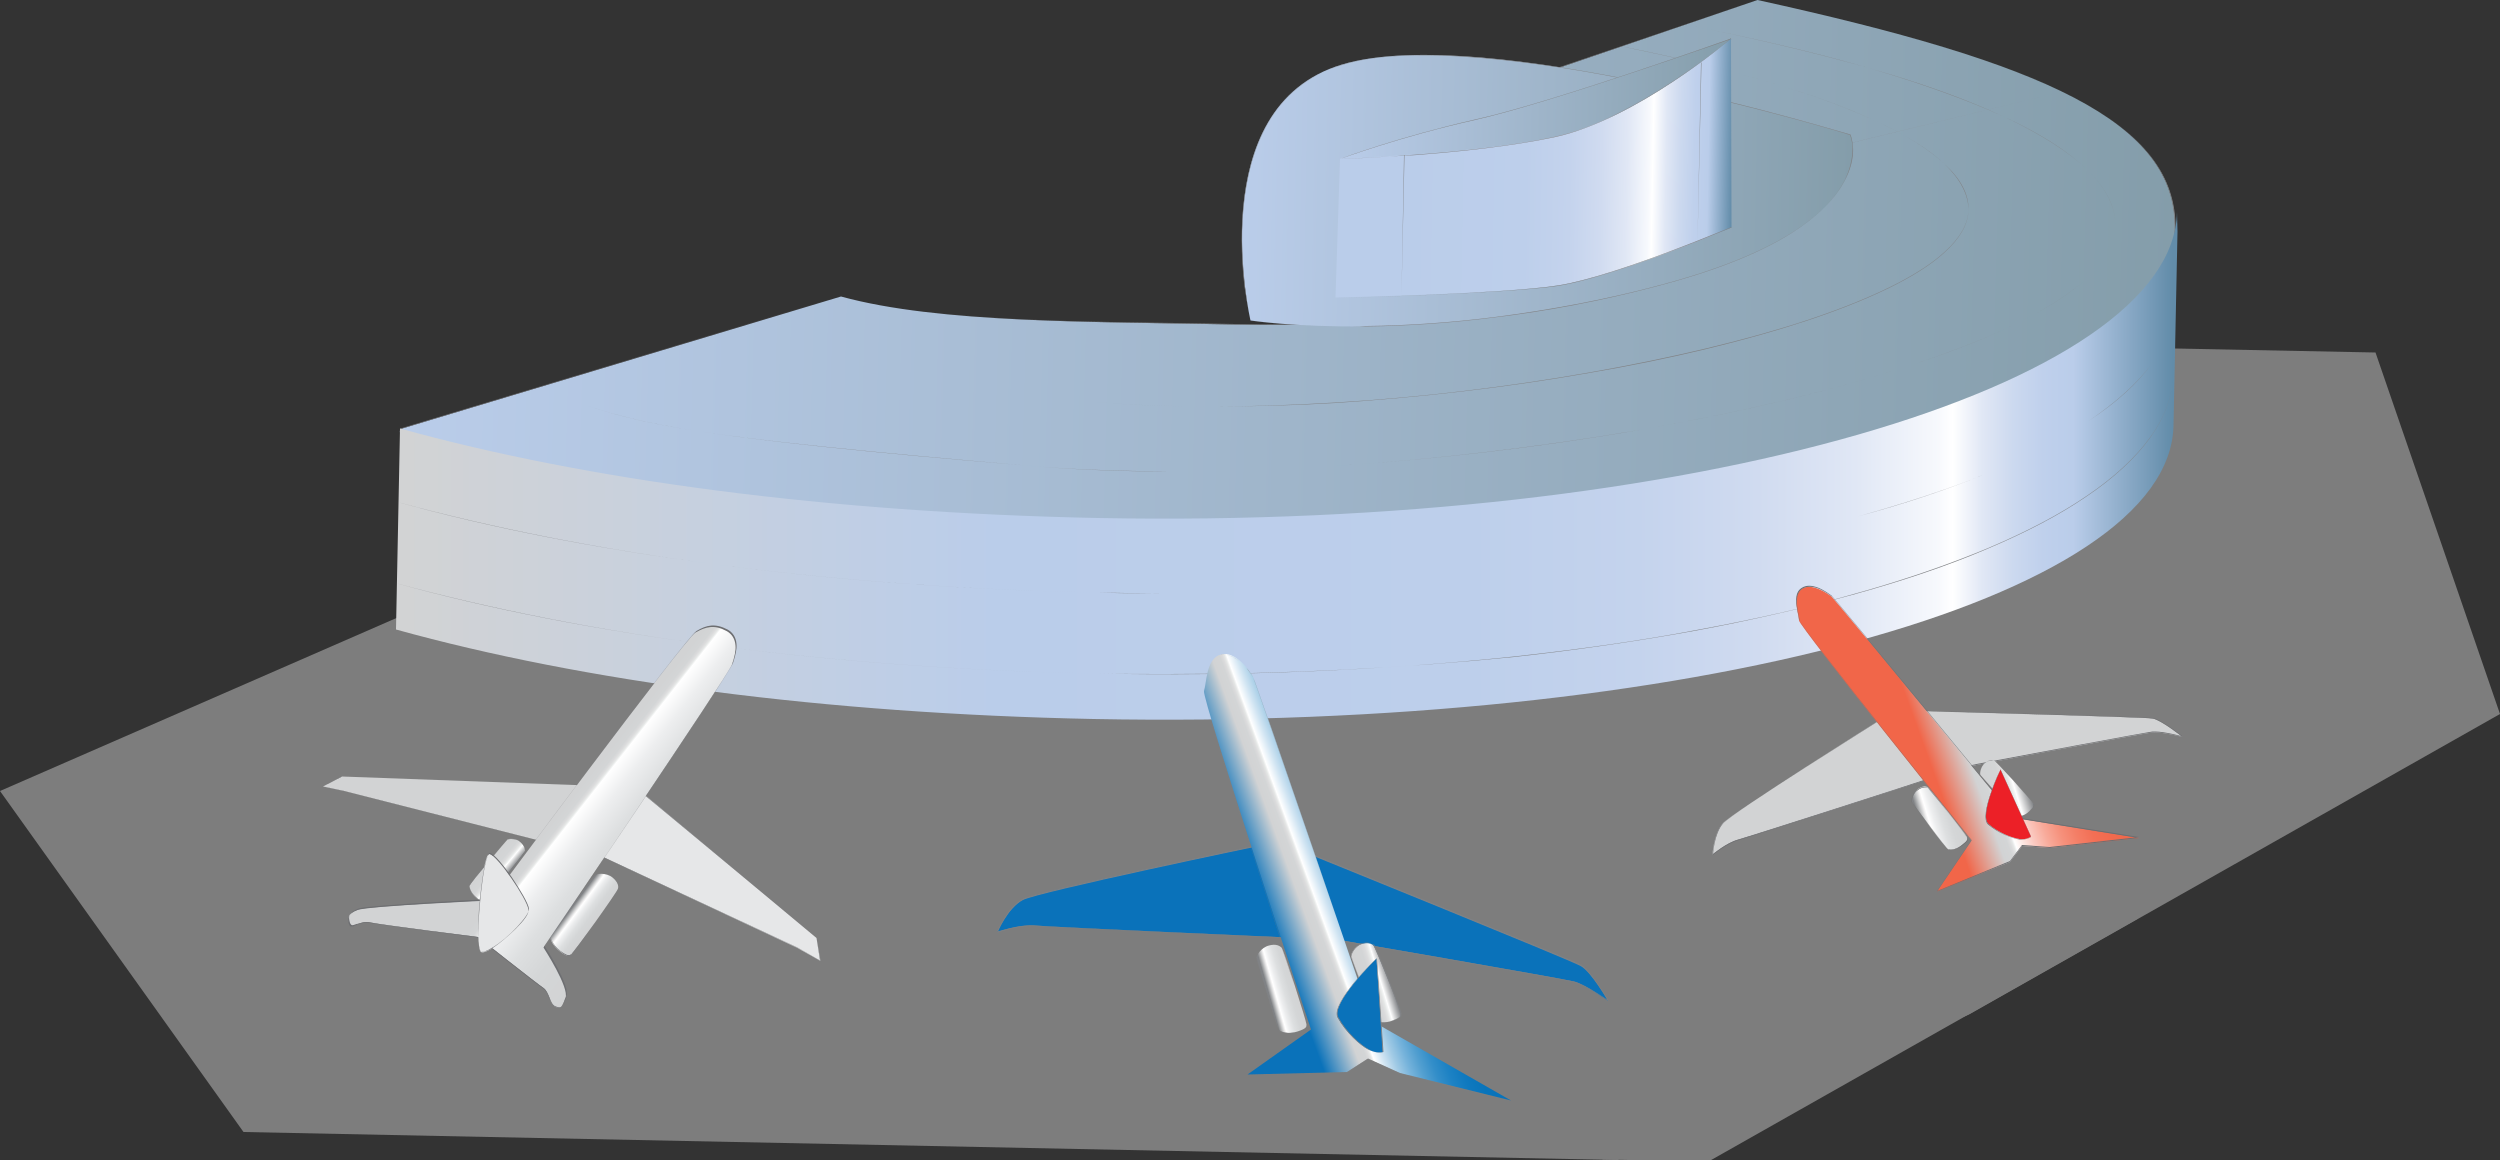 
        <svg xmlns:rdf="http://www.w3.org/1999/02/22-rdf-syntax-ns#" xmlns="http://www.w3.org/2000/svg" xmlns:cc="http://creativecommons.org/ns#" xmlns:xlink="http://www.w3.org/1999/xlink" xmlns:dc="http://purl.org/dc/elements/1.1/" x="0px" y="0px" width="500" height="232" viewBox="0 0 500 232" xml:space="preserve">
            <rect x="0" y="0" width="500" height="232" fill="#333333" stroke="none"/>
            <title>Aviation: airport</title>
            <desc xmlns:ian_image_library="https://ian.umces.edu/media-library/">
                <ian_image_library:title>Aviation: airport</ian_image_library:title>
                <ian_image_library:descr>Illustration of airport terminal with airliners</ian_image_library:descr>
                <ian_image_library:scene>
                    <ian_image_library:contains>transport, industry, travel, commercial, airport, runway, airplane, terminal, airliner</ian_image_library:contains>
                    <ian_image_library:when>2004-06-08</ian_image_library:when>
                </ian_image_library:scene>
            </desc>
            
<g>
	<polygon fill="#7D7D7D" points="321.5,181.6 320.5,231.9 341.7,232.3 427.6,183.7 	"/>
	<polygon fill="#7D7D7D" points="475.1,70.5 212.9,65.3 0,158.2 48.7,226.4 323.5,232 393.8,202.9 500,142.8 	"/>
		<linearGradient id="ian_symbols_de29f01368eb4b34817e3938549c74aa" gradientUnits="userSpaceOnUse" x1="-2.305090e-06" y1="232.3" x2="1" y2="232.3" gradientTransform="matrix(0.878 -43.833 -43.833 -0.878 10524.462 262.514)">
		<stop  offset="0" style="stop-color:#849DAA"/>
		<stop  offset="0.107" style="stop-color:#8DA5B4"/>
		<stop  offset="0.369" style="stop-color:#A2B7CC"/>
		<stop  offset="0.613" style="stop-color:#AEC3DB"/>
		<stop  offset="0.831" style="stop-color:#B6C8E4"/>
		<stop  offset="1" style="stop-color:#BACDEA"/>
	</linearGradient>
	<polygon fill="url(#ian_symbols_de29f01368eb4b34817e3938549c74aa)" points="374.1,59.1 375,15.2 310.8,13.9 310.1,47.7 	"/>
	<path d="M374.1,59.1L374.1,59.1l-64-11.3l0.7-33.8l64.2,1.3L374.1,59.1z M310.1,47.7L374,59l0.9-43.8l-64.2-1.3L310.1,47.7z"/>
	<path d="M253.3,76c-2.6,0-5.2,0-7.9-0.1C248.1,75.9,250.7,76,253.3,76c12.4,0,24.4-0.6,35.9-1.8c13.4-1.4,25.5-3.5,35.8-6.3
		c10.4-2.8,18.5-6.2,24.3-10c2.9-1.9,5.1-4,6.7-6c1.6-2.1,2.4-4.4,2.4-6.6c0-2.4-0.8-4.5-2.6-6.3c-1.6-1.7-4.1-3.2-7.6-4.5
		c-6.6-2.6-16-4.6-27.9-7.1c-3.6-0.7-7.2-1.5-11.1-2.4c3.9,0.9,7.6,1.6,11.1,2.4c11.9,2.5,21.3,4.5,27.9,7.1
		c3.5,1.4,5.9,2.9,7.6,4.5c1.8,1.8,2.6,3.9,2.6,6.3c0,2.2-0.9,4.5-2.4,6.6s-3.8,4.1-6.7,6c-5.7,3.8-13.9,7.2-24.3,10
		c-10.4,2.8-22.4,4.9-35.8,6.3C277.8,75.4,265.7,76,253.3,76z"/>
	<path d="M253,88c-2.6,0-5.2,0-7.8-0.1c15.2,0.3,29.9-0.3,43.8-1.7c13.4-1.4,25.5-3.5,35.8-6.3c10.4-2.8,18.5-6.2,24.3-10
		c2.9-1.9,5.2-4,6.7-6.1c1.6-2.1,2.4-4.4,2.4-6.6c0-2.4-0.8-4.5-2.6-6.3c-1.6-1.7-4.1-3.2-7.6-4.5c-6.6-2.6-15.9-4.6-27.8-7.1
		c-3.6-0.8-7.3-1.5-11.3-2.4c3.9,0.9,7.7,1.6,11.3,2.4c11.8,2.5,21.2,4.5,27.8,7.1c3.4,1.4,5.9,2.9,7.6,4.5c1.8,1.8,2.6,3.9,2.6,6.3
		c0,2.2-0.9,4.5-2.4,6.6c-1.5,2.1-3.8,4.1-6.7,6.1c-5.7,3.8-13.9,7.2-24.3,10c-10.4,2.8-22.4,5-35.8,6.3C277.5,87.4,265.4,88,253,88
		z"/>
		<linearGradient id="ian_symbols_5833a659d5617804d9730563db8053ea" gradientUnits="userSpaceOnUse" x1="2.587158e-07" y1="232.3" x2="1" y2="232.3" gradientTransform="matrix(354.079 7.096 7.096 -354.079 -1567.612 82300.633)">
		<stop  offset="0" style="stop-color:#BACDEA"/>
		<stop  offset="1" style="stop-color:#849DAA"/>
	</linearGradient>
	<path fill="url(#ian_symbols_5833a659d5617804d9730563db8053ea)" d="M435,45.9c0.4-21.7-26.6-33.4-83.5-45.9l-40.7,13.9c29.8,6.5,49.4,8.9,49.1,20.3
		c-0.4,18.2-51,31.9-113,30.7c-28.2-0.6-59.1-0.2-78.7-5.6L80.1,85.8c0,0-0.4,0.8,0.2,1c37.3,10.1,85.7,16.7,138.7,17.8
		C337.6,106.9,434.3,80.7,435,45.9z"/>
	<path fill="#808285" d="M234,104.7c-5,0-9.9,0-14.9-0.2c-25.9-0.5-51.3-2.4-75.3-5.5c-23.2-3-44.6-7.2-63.5-12.3
		c-0.1,0-0.2-0.1-0.3-0.2c-0.1-0.3,0.1-0.8,0.1-0.8l88.1-26.5c16.9,4.7,42.3,5.1,66.9,5.4c3.9,0.1,8,0.1,11.9,0.2
		c15.2,0.3,29.9-0.3,43.8-1.7c13.4-1.4,25.5-3.5,35.8-6.3c10.3-2.8,18.5-6.2,24.3-10c2.9-1.9,5.2-4,6.7-6.1c1.6-2.1,2.4-4.4,2.4-6.6
		c0-2.4-0.8-4.5-2.6-6.3c-1.6-1.7-4.1-3.2-7.6-4.5c-6.6-2.6-16-4.6-27.8-7.1c-3.6-0.8-7.3-1.5-11.2-2.4L351.5,0
		c30.9,6.8,50.4,12.8,63.3,19.5c14,7.3,20.5,15.7,20.3,26.4c-0.1,4.3-1.6,8.5-4.6,12.6c-2.9,4-7.2,7.9-12.8,11.6
		c-5.5,3.6-12.2,7.1-20,10.3c-7.7,3.2-16.6,6.1-26.4,8.8c-9.8,2.7-20.5,5-31.9,7c-11.5,2-23.8,3.7-36.6,5.1
		C280.8,103.5,257.7,104.7,234,104.7z M168.2,59.2L80.1,85.8c0,0-0.2,0.4-0.1,0.7c0,0.1,0.1,0.2,0.3,0.2
		c18.9,5.1,40.3,9.2,63.5,12.3c24,3.1,49.3,5,75.3,5.5c5,0.1,10,0.1,14.9,0.1c23.7,0,46.8-1.1,68.7-3.4c12.8-1.3,25.1-3,36.6-5.1
		c11.4-2,22.2-4.4,31.9-7c9.8-2.7,18.7-5.6,26.4-8.8c7.8-3.2,14.6-6.7,20-10.3c5.6-3.7,9.8-7.6,12.7-11.6c3-4.1,4.5-8.3,4.6-12.6
		c0.2-10.7-6.2-19.1-20.3-26.4C401.9,12.8,382.4,6.8,351.5,0l-40.7,13.9c3.9,0.9,7.6,1.6,11.2,2.4c11.9,2.5,21.2,4.5,27.8,7.1
		c3.5,1.4,5.9,2.9,7.6,4.5c1.8,1.8,2.6,3.9,2.6,6.3c0,2.2-0.9,4.5-2.4,6.6c-1.5,2.1-3.8,4.1-6.7,6.1c-5.7,3.8-13.9,7.2-24.3,10
		c-10.4,2.8-22.4,5-35.8,6.3c-13.9,1.4-28.6,2-43.8,1.7c-3.9-0.1-8-0.1-11.9-0.2C210.5,64.3,185.1,63.9,168.2,59.2z"/>
		<linearGradient id="ian_symbols_b6767d48f3d1ca7401941290b1600eb3" gradientUnits="userSpaceOnUse" x1="5.567335e-07" y1="232.3" x2="1" y2="232.3" gradientTransform="matrix(356.3 0 0 -356.3 79.2 82861.664)">
		<stop  offset="0" style="stop-color:#D2D3D4"/>
		<stop  offset="0.337" style="stop-color:#BACDEA"/>
		<stop  offset="0.603" style="stop-color:#BDCFEB"/>
		<stop  offset="0.698" style="stop-color:#C4D3ED"/>
		<stop  offset="0.766" style="stop-color:#D0DBF0"/>
		<stop  offset="0.821" style="stop-color:#E0E7F5"/>
		<stop  offset="0.868" style="stop-color:#F7F9FD"/>
		<stop  offset="0.876" style="stop-color:#FFFFFF"/>
		<stop  offset="0.893" style="stop-color:#E0E7F5"/>
		<stop  offset="0.91" style="stop-color:#CCD9EF"/>
		<stop  offset="0.927" style="stop-color:#BFD0EC"/>
		<stop  offset="0.944" style="stop-color:#BACDEA"/>
		<stop  offset="1" style="stop-color:#628CA9"/>
	</linearGradient>
	<path fill="url(#ian_symbols_b6767d48f3d1ca7401941290b1600eb3)" d="M434.7,85.1l0.8-38.8l-0.1-3.9c-0.7,34.8-97.3,63.5-215.9,61.2c-53.9-1.1-102-7.5-139.5-17.9
		l-0.8,40.2c37.5,10.4,85.6,16.8,139.5,17.9C337.3,146.1,434,119.9,434.7,85.1z"/>
	<path fill="#808285" d="M233.7,134.8c-4.8,0-9.6,0-14.5-0.1c-26.4-0.5-52.1-2.4-76.4-5.6c-23.5-3.1-45.1-7.4-64.1-12.6
		c19,5.3,40.6,9.5,64.1,12.6c24.4,3.2,50.1,5.1,76.4,5.6c28.9,0.6,57-0.6,83.6-3.4c12.7-1.4,25-3.1,36.5-5.3
		c11.4-2.1,22.1-4.5,31.8-7.3c9.7-2.7,18.6-5.8,26.3-9c7.8-3.3,14.5-6.8,19.9-10.5c5.5-3.7,9.8-7.7,12.7-11.7
		c3-4.1,4.5-8.4,4.6-12.6c-0.1,4.3-1.6,8.5-4.6,12.7c-2.9,4-7.2,8-12.7,11.7c-5.4,3.7-12.1,7.2-19.9,10.5c-7.7,3.3-16.6,6.3-26.3,9
		c-9.8,2.7-20.5,5.2-31.8,7.3c-11.5,2.1-23.8,3.9-36.5,5.3C280.8,133.6,257.6,134.8,233.7,134.8z"/>
	<path fill="#808285" d="M234.7,118.7c-5,0-10-0.1-15.1-0.2c-26.4-0.5-52.1-2.4-76.4-5.6c-23.5-3.1-45.1-7.4-64.1-12.6
		c19,5.3,40.6,9.5,64.1,12.6c24.4,3.2,50.1,5.1,76.4,5.6C224.7,118.7,229.7,118.7,234.7,118.7c23.7,0,46.6-1.1,68.5-3.4
		c12.7-1.3,25-3,36.5-5c11.4-2,22.1-4.4,31.8-7c9.7-2.6,18.6-5.6,26.3-8.8c7.8-3.2,14.5-6.7,19.9-10.3c5.5-3.7,9.8-7.6,12.7-11.5
		c3-4.1,4.5-8.3,4.6-12.6c-0.1,4.3-1.6,8.5-4.6,12.6c-2.9,4-7.2,7.9-12.7,11.5c-5.4,3.6-12.1,7.1-19.9,10.3
		c-7.7,3.2-16.6,6.1-26.3,8.8c-9.7,2.6-20.4,5-31.8,7c-11.5,2-23.8,3.7-36.5,5C281.3,117.6,258.4,118.7,234.7,118.7z"/>
	<path fill="#808285" d="M234.9,94.3c-0.3,0-0.5,0-0.8,0c-10.3,0-20-0.4-29-1.2c-32.4-2.7-52.7-4.9-65.7-6.9
		c-12.1-1.9-17.2-3.5-23.6-5.6c-2.7-0.9-5.5-1.8-9.2-2.9c3.7,1.1,6.5,2,9.2,2.9c6.4,2.1,11.4,3.7,23.6,5.6c13,2,33.3,4.1,65.7,6.9
		c8.9,0.8,18.7,1.1,29,1.2C234.4,94.3,234.7,94.3,234.9,94.3c9.7,0,19.9-0.3,30.4-1c20.9-1.3,42.7-3.9,63.1-7.4
		c20.6-3.6,39.4-8.1,54.5-13.1c7.8-2.6,14.7-5.3,20.4-8.1c5.9-2.9,10.6-5.9,13.8-8.8c3.9-3.5,5.9-7,6-10.5c0.1-3.9-1.8-7.7-5.6-11.4
		c-3.7-3.6-9.4-7.2-16.8-10.7c-7.3-3.4-16.4-6.7-27-9.7C363.2,10.5,351,7.7,337.5,5c13.5,2.7,25.7,5.6,36.2,8.6
		c10.6,3.1,19.7,6.4,27,9.7c7.4,3.4,13,7,16.8,10.7s5.7,7.6,5.6,11.4c-0.1,3.5-2.1,7-6,10.5c-3.3,3-7.9,5.9-13.8,8.8
		c-5.7,2.8-12.5,5.5-20.4,8.1c-15.1,5-34,9.5-54.5,13.1s-42.3,6.1-63.1,7.4C254.8,94,244.6,94.3,234.9,94.3z"/>
	<path fill="#808285" d="M242.6,81.3c-0.2,0-0.4,0-0.5,0c-8.3,0-16.1-0.3-23.2-0.9c-26-2.2-42.2-3.9-52.7-5.5
		c-9.7-1.5-13.8-2.8-18.9-4.5c-2.2-0.7-4.4-1.5-7.4-2.3c3,0.8,5.2,1.6,7.4,2.3c5.1,1.7,9.2,3,18.9,4.5c10.5,1.6,26.7,3.3,52.7,5.5
		c7.2,0.6,15,0.9,23.2,0.9C242.3,81.3,242.4,81.3,242.6,81.3c7.8,0,16-0.3,24.5-0.8c16.7-1,34.3-3.1,50.7-6
		c16.5-2.9,31.6-6.5,43.7-10.5c6.3-2.1,11.8-4.3,16.3-6.5c4.7-2.3,8.5-4.7,11.1-7.1c3.1-2.8,4.7-5.6,4.8-8.4
		c0.1-3.1-1.5-6.2-4.8-9.2c-3.1-3-7.9-5.9-14-8.7c-6-2.8-13.5-5.5-22.2-8c-8.6-2.5-18.5-4.8-29.3-7c10.8,2.1,20.6,4.5,29.3,7
		s16.1,5.2,22.2,8c6.2,2.8,10.9,5.8,14,8.7c3.2,3.1,4.8,6.2,4.8,9.3c-0.1,2.8-1.7,5.6-4.8,8.4c-2.6,2.4-6.4,4.8-11.1,7.1
		c-4.5,2.2-10,4.4-16.3,6.5c-12.1,4-27.2,7.7-43.7,10.5c-16.4,2.9-33.9,4.9-50.7,6C258.7,81.1,250.4,81.3,242.6,81.3z"/>
	<polygon fill="#808285" points="135.8,97 135.8,97 193,63.4 	"/>
	<polygon fill="#808285" points="230.1,103.8 230.1,103.8 232.1,65.1 	"/>
	<polygon fill="#808285" points="281.6,63.3 281.6,63.3 296.5,100.5 	"/>
	<path fill="#808285" d="M353,91.5L318.8,58L353,91.5z"/>
	<path fill="#808285" d="M399.9,76.8l-55.6-26.5L399.9,76.8z"/>
	<path fill="#808285" d="M435.5,44.9l-78.6-3.6L435.5,44.9z"/>
	<polygon fill="#808285" points="359.5,31.2 359.4,31.2 412.1,18.4 	"/>
	<polygon fill="#808285" points="349.6,23.2 349.6,23.2 382.3,7.6 	"/>
	<polygon fill="#808285" points="329.7,17.7 329.7,17.7 363,2.7 	"/>
		<linearGradient id="ian_symbols_22967264f8af8b84d56a3064bb5fee40" gradientUnits="userSpaceOnUse" x1="-1.260636e-06" y1="232.3" x2="1" y2="232.3" gradientTransform="matrix(121.792 2.441 2.441 -121.792 -318.407 28329.818)">
		<stop  offset="0" style="stop-color:#BACDEA"/>
		<stop  offset="1" style="stop-color:#849DAA"/>
	</linearGradient>
	<path fill="url(#ian_symbols_22967264f8af8b84d56a3064bb5fee40)" d="M331.3,57.3C377.7,45.2,370.1,27,370.1,27S296.7,4.4,268.4,12.9c-28.3,8.5-18.3,51.2-18.3,51.2
		S284.8,69.5,331.3,57.3z"/>
	<path fill="#808285" d="M270.7,65.3c-12.8,0-20.6-1.2-20.6-1.2s-0.6-2.7-1.1-6.8c-0.4-3.8-0.9-9.6-0.3-15.6
		c0.6-6.8,2.3-12.6,5-17.2c3.4-5.8,8.4-9.6,14.8-11.6c6.5-1.9,15.8-2.4,27.8-1.4c9.6,0.8,20.9,2.6,33.6,5.2
		c21.6,4.5,40,10.2,40.2,10.2c0,0,0.4,1,0.5,2.5c0.1,1.4-0.1,3.7-1.5,6.4c-1.9,3.8-5.4,7.3-10.5,10.6c-6.6,4.2-15.8,7.8-27.3,10.8
		C320.7,60,309.8,62,299,63.4c-8.7,1.1-17.3,1.7-25.7,1.8C272.4,65.3,271.6,65.3,270.7,65.3z M250.1,64.1c0.2,0,7.9,1.2,20.6,1.2
		c0.8,0,1.7,0,2.5,0c8.4-0.1,17.1-0.7,25.7-1.8c10.8-1.3,21.7-3.4,32.3-6.2c11.5-3,20.7-6.6,27.3-10.8c5.1-3.3,8.6-6.8,10.5-10.6
		c1.3-2.7,1.5-5,1.5-6.4c-0.1-1.6-0.5-2.5-0.5-2.5c-0.2-0.1-18.6-5.7-40.2-10.2c-12.7-2.7-24-4.4-33.6-5.2c-12-1-21.4-0.6-27.8,1.4
		c-6.5,1.9-11.4,5.8-14.8,11.6c-2.7,4.6-4.4,10.4-5,17.2c-0.3,3.3-0.5,8.8,0.3,15.6C249.5,61.3,250.1,64,250.1,64.1z"/>
		<linearGradient id="ian_symbols_3345c42435aa0e743950094943b9ffa7" gradientUnits="userSpaceOnUse" x1="8.199004e-08" y1="232.3" x2="1" y2="232.3" gradientTransform="matrix(77.788 1.559 1.559 -77.788 -93.901 18090.566)">
		<stop  offset="0" style="stop-color:#BACDEA"/>
		<stop  offset="1" style="stop-color:#849DAA"/>
	</linearGradient>
	<path fill="url(#ian_symbols_3345c42435aa0e743950094943b9ffa7)" d="M346.3,7.7c0,0-36,12.8-51.3,16.2c-15.3,3.5-27,7.8-27,7.8l50.6,4.1L346.3,7.7z"/>
	<path fill="#808285" d="M318.6,35.9L268,31.8c0.1,0,11.8-4.4,27-7.8c15.1-3.4,50.6-16,51.3-16.2L318.6,35.9z M268,31.8l50.5,4.1
		l27.7-28.2C345.1,8.1,310,20.6,295,23.9C280.1,27.3,268.6,31.5,268,31.8z"/>
		<linearGradient id="ian_symbols_f54bb414dd7e0a647dfa3db6b352c9ef" gradientUnits="userSpaceOnUse" x1="-4.534529e-06" y1="232.3" x2="1" y2="232.3" gradientTransform="matrix(78.888 1.581 1.581 -78.888 -99.612 18358.447)">
		<stop  offset="0" style="stop-color:#BACDEA"/>
		<stop  offset="0.163" style="stop-color:#BACDEA"/>
		<stop  offset="0.475" style="stop-color:#BDCFEB"/>
		<stop  offset="0.588" style="stop-color:#C4D3ED"/>
		<stop  offset="0.668" style="stop-color:#D0DBF0"/>
		<stop  offset="0.733" style="stop-color:#E0E7F5"/>
		<stop  offset="0.788" style="stop-color:#F7F9FD"/>
		<stop  offset="0.798" style="stop-color:#FFFFFF"/>
		<stop  offset="0.832" style="stop-color:#E0E7F5"/>
		<stop  offset="0.868" style="stop-color:#CCD9EF"/>
		<stop  offset="0.904" style="stop-color:#BFD0EC"/>
		<stop  offset="0.938" style="stop-color:#BACDEA"/>
		<stop  offset="1" style="stop-color:#628CA9"/>
	</linearGradient>
	<path fill="url(#ian_symbols_f54bb414dd7e0a647dfa3db6b352c9ef)" d="M346.3,45.5l-0.1-37.8c0,0-18.7,16.1-35.1,19.6c-16.4,3.6-43.1,4.4-43.1,4.4l-0.9,27.8
		c0,0,33.3-0.7,44.4-2.4C322.7,55.5,346.3,45.5,346.3,45.5z"/>
	<path fill="#808285" d="M267.1,59.6L267.1,59.6l0.9-27.8c0.1,0,6.8-0.2,15.4-0.9c8-0.6,19.2-1.7,27.7-3.6c3.7-0.8,7.9-2.3,12.4-4.6
		c3.6-1.8,7.4-4,11.3-6.6c6.7-4.4,11.4-8.4,11.4-8.5l0.1,37.8c-0.1,0-6,2.5-13.2,5.2c-6.7,2.5-15.8,5.6-21.6,6.5
		C300.5,58.8,267.5,59.6,267.1,59.6z M268,31.8l-0.9,27.8c0.6,0,33.4-0.8,44.4-2.4c3.2-0.5,9.5-2,21.6-6.5
		c7.1-2.6,12.9-5.1,13.2-5.2l-0.1-37.8c-0.2,0.2-4.9,4.2-11.4,8.5c-3.9,2.6-7.7,4.8-11.3,6.6c-4.5,2.2-8.7,3.8-12.4,4.6
		c-4.7,1-13.3,2.5-27.7,3.6C274.9,31.5,268.2,31.8,268,31.8z"/>
	<polygon fill="#808285" points="280.3,59.2 280.3,59.2 280.8,31 280.9,31 	"/>
	<polygon fill="#808285" points="297.6,57.7 297.6,57.7 298.2,28.9 	"/>
	<polygon fill="#808285" points="314,56.8 314,56.8 314.7,26 	"/>
	<polygon fill="#808285" points="328.3,52.6 328.3,52.6 328.8,20.4 	"/>
	<polygon fill="#808285" points="339.5,48.6 339.5,48.6 340.2,12.5 340.3,12.5 	"/>
	<path fill="#0A72BA" d="M251.3,169.2c0,0-43.6,9-46.7,10.7c-3.1,1.7-5.1,6.5-5.1,6.5s4.2-1.6,7.5-1.3c3.2,0.3,50.6,2.4,50.6,2.4
		L251.3,169.2z"/>
	<path fill="#808285" d="M257.6,187.6L257.6,187.6c-0.5,0-47.4-2.2-50.6-2.4c-0.3,0-0.5,0-0.8,0c-3.1,0-6.6,1.3-6.7,1.3
		c0,0,2-4.9,5.1-6.5s46.2-10.6,46.7-10.7L257.6,187.6z M206.1,185.1c0.3,0,0.5,0,0.8,0c3.2,0.3,49.8,2.4,50.6,2.4l-6.3-18.4
		c-0.4,0.1-43.7,9.1-46.7,10.7c-3,1.6-5,6.3-5.1,6.5C199.7,186.3,203.1,185.1,206.1,185.1z"/>
	<path fill="#0A72BA" d="M321.6,200.2c0,0-3.5-6-5.4-7.1c-1.9-1.1-55.9-23-55.9-23l4.1,17.3c0,0,48.1,8.3,50.4,8.9
		C317.1,196.9,321.6,200.2,321.6,200.2z"/>
	<path fill="#808285" d="M321.6,200.2L321.6,200.2c-0.1-0.1-4.6-3.3-6.9-3.8c-2.3-0.6-49.9-8.8-50.4-8.9l-4.1-17.3
		c0.5,0.2,54.1,21.9,55.9,23C318.1,194.2,321.6,200,321.6,200.2z M264.4,187.4c0.7,0.1,48.1,8.3,50.4,8.9c2.2,0.5,6.5,3.6,6.9,3.8
		c-0.2-0.4-3.6-6-5.4-7.1c-1.9-1.1-54.9-22.6-55.9-23L264.4,187.4z"/>
		<linearGradient id="ian_symbols_5d35a7d6c9ba86b4897bc30015c908e7" gradientUnits="userSpaceOnUse" x1="-6.616386e-06" y1="232.3" x2="1" y2="232.3" gradientTransform="matrix(-44.868 16.325 16.325 44.868 -3507.779 -10251.55)">
		<stop  offset="0" style="stop-color:#0A72BA"/>
		<stop  offset="8.590000e-02" style="stop-color:#0874BB"/>
		<stop  offset="0.15" style="stop-color:#0F79BF"/>
		<stop  offset="0.207" style="stop-color:#1D82C4"/>
		<stop  offset="0.259" style="stop-color:#338EC9"/>
		<stop  offset="0.309" style="stop-color:#529FD0"/>
		<stop  offset="0.357" style="stop-color:#76B3DB"/>
		<stop  offset="0.403" style="stop-color:#A0CAE5"/>
		<stop  offset="0.446" style="stop-color:#D0E4F2"/>
		<stop  offset="0.483" style="stop-color:#FFFFFF"/>
		<stop  offset="0.486" style="stop-color:#F6F7F7"/>
		<stop  offset="0.492" style="stop-color:#E5E7E6"/>
		<stop  offset="0.501" style="stop-color:#DBDBDC"/>
		<stop  offset="0.512" style="stop-color:#D3D5D6"/>
		<stop  offset="0.545" style="stop-color:#D2D3D4"/>
		<stop  offset="0.697" style="stop-color:#0A72BA"/>
		<stop  offset="1" style="stop-color:#0A72BA"/>
	</linearGradient>
	<path fill="url(#ian_symbols_5d35a7d6c9ba86b4897bc30015c908e7)" d="M269.4,214.4l4.2-2.7l6.4,2.9l22.2,5.5l-27.8-15.9c0,0-23.2-67.9-23.8-68.9c-0.6-1-3.4-5.2-6.4-4.4
		c-3,0.7-2.9,5.9-3.4,7.3c-0.5,1.4,21.4,67.7,21.4,67.7l-12.7,9L269.4,214.4z"/>
	<path fill="#808285" d="M302.2,220.2l-22.2-5.5l-6.4-2.9l-4.2,2.7l-20,0.5l12.7-9c-0.3-0.9-21.9-66.3-21.4-67.7
		c0.1-0.3,0.2-0.9,0.3-1.5c0.3-2.1,0.8-5.2,3.1-5.8c1.2-0.3,2.5,0.2,3.8,1.3c-1.8-1.5-3.2-1.5-3.8-1.3c-2.3,0.6-2.8,3.7-3.1,5.8
		c-0.1,0.7-0.2,1.2-0.3,1.5c-0.5,1.4,21.1,67,21.4,67.7l-12.7,9l19.9-0.5l4.2-2.7l6.4,2.9L302.2,220.2l-27.8-15.9
		c-0.2-0.7-23.3-67.9-23.8-68.9c-0.5-0.7-0.9-1.3-1.3-1.8c0.5,0.5,0.9,1.2,1.3,1.8c0.6,1,23.6,68.3,23.8,68.9L302.2,220.2z"/>
		<linearGradient id="ian_symbols_a07934105735c5b461c104b921973411" gradientUnits="userSpaceOnUse" x1="0" y1="232.3" x2="1" y2="232.3" gradientTransform="matrix(-5.796 1.645 1.645 5.796 -122.926 -1149.332)">
		<stop  offset="0" style="stop-color:#D2D3D4"/>
		<stop  offset="0.251" style="stop-color:#D4D6D7"/>
		<stop  offset="0.437" style="stop-color:#DDDFE0"/>
		<stop  offset="0.602" style="stop-color:#EDEEEF"/>
		<stop  offset="0.725" style="stop-color:#FFFFFF"/>
		<stop  offset="0.761" style="stop-color:#F2F1F1"/>
		<stop  offset="0.829" style="stop-color:#CBCCCD"/>
		<stop  offset="0.922" style="stop-color:#8F9193"/>
		<stop  offset="0.944" style="stop-color:#808285"/>
		<stop  offset="1" style="stop-color:#808285"/>
	</linearGradient>
	<path fill="url(#ian_symbols_a07934105735c5b461c104b921973411)" d="M259.5,206.3c1.8-0.6,1.8-0.9,1.8-1.4c0-0.6-4.6-15.1-5-15.4c-0.4-0.3-1-0.8-2.5-0.4
		c-1.6,0.4-2.6,2.1-2.5,2.5c0.1,0.4,4.1,14.2,4.6,14.5C256.4,206.4,257.7,206.9,259.5,206.3z"/>
	<path fill="#808285" d="M257.8,206.6c-1.1,0-1.8-0.4-1.9-0.4c-0.2-0.2-1.4-3.8-2.5-7.4c1.1,3.6,2.3,7.3,2.5,7.4
		c0.1,0.1,1.5,0.8,3.6,0.2c1.8-0.5,1.8-0.9,1.8-1.4c0-0.3-1.2-4.2-2.4-7.8c-1.1-3.4-2.4-7.4-2.6-7.6c0,0,0,0-0.1-0.1
		c-0.4-0.3-1-0.7-2.4-0.4c-1.6,0.4-2.6,2.1-2.5,2.5c0,0.1,0.1,0.3,0.1,0.5c-0.1-0.3-0.1-0.5-0.1-0.5c-0.1-0.4,0.9-2.1,2.5-2.5
		c1.4-0.3,2,0.1,2.4,0.4c0,0,0.1,0,0.1,0.1c0.2,0.1,1.5,4,2.6,7.6c1.2,3.6,2.4,7.5,2.4,7.8c0,0.5,0,0.9-1.8,1.4
		C258.9,206.5,258.3,206.6,257.8,206.6z"/>
		<linearGradient id="ian_symbols_24083319c12e7b449d19b501b05bb5a0" gradientUnits="userSpaceOnUse" x1="0" y1="232.3" x2="1" y2="232.3" gradientTransform="matrix(-5.92 1.81 1.81 5.92 -142.477 -1179.636)">
		<stop  offset="0" style="stop-color:#808285"/>
		<stop  offset="0.32" style="stop-color:#FFFFFF"/>
		<stop  offset="0.346" style="stop-color:#F6F7F7"/>
		<stop  offset="0.414" style="stop-color:#E5E7E6"/>
		<stop  offset="0.498" style="stop-color:#DBDBDC"/>
		<stop  offset="0.616" style="stop-color:#D3D5D6"/>
		<stop  offset="0.944" style="stop-color:#D2D3D4"/>
		<stop  offset="1" style="stop-color:#D2D3D4"/>
	</linearGradient>
	<path fill="url(#ian_symbols_24083319c12e7b449d19b501b05bb5a0)" d="M278.6,204.1c1.6-0.6,1.6-0.9,1.6-1.4s-5.2-13.5-5.6-13.7c-0.3-0.2-0.9-0.6-2.3-0.2
		c-1.4,0.4-2.2,2.1-2.1,2.5c0.1,0.3,4.7,12.8,5.1,13C275.7,204.4,277,204.7,278.6,204.1z"/>
	<path fill="#808285" d="M276.7,204.5c-0.8,0-1.4-0.2-1.4-0.3c-0.4-0.2-5.1-12.9-5.1-13c-0.1-0.3,0.7-2,2.1-2.5
		c1.3-0.4,1.9,0,2.2,0.2c0,0,0,0,0.1,0c0.2,0.1,1.6,3.6,2.9,6.8s2.6,6.7,2.6,7c0,0.5,0.1,0.8-1.6,1.4
		C277.9,204.4,277.2,204.5,276.7,204.5z M273.4,188.6c-0.3,0-0.6,0-1,0.2c-1.4,0.4-2.2,2.1-2.1,2.5c0,0.2,1.2,3.4,2.4,6.5
		c1.6,4.1,2.5,6.4,2.7,6.4c0.1,0.1,1.4,0.6,3.3-0.1c1.6-0.6,1.6-0.9,1.6-1.4c0-0.3-1.4-3.7-2.6-7c-1.2-3-2.7-6.6-2.9-6.8
		c0,0,0,0-0.1,0C274.3,188.8,274,188.6,273.4,188.6z"/>
	<path fill="#0A72BA" d="M273.7,209.9c1.6,0.9,2.9,0.5,2.9,0.5l-1.3-18.7c0,0-9.3,9-7.7,11.9C269.2,206.5,272.1,209.1,273.7,209.9z"
		/>
	<path fill="#808285" d="M275.9,210.5c-0.5,0-1.3-0.1-2.1-0.6c-1.5-0.8-4.4-3.3-6.1-6.4c-0.4-0.7-0.2-1.7,0.5-3.1
		c0.6-1.1,1.5-2.4,2.7-3.9c2.1-2.6,4.4-4.8,4.5-4.8l1.3,18.7C276.6,210.4,276.4,210.5,275.9,210.5z M275.3,191.7
		c-0.2,0.1-2.4,2.3-4.5,4.8c-1.9,2.4-4.1,5.5-3.3,7c1.7,3.1,4.6,5.6,6.1,6.4c1.6,0.8,2.8,0.5,2.9,0.5L275.3,191.7z"/>
	<path fill="#D2D3D4" d="M385.8,155.8l-9.7-11.9c0,0-29.7,18.7-31.6,20.8c-1.8,2.1-2,6.2-2,6.2s2.7-2.3,5.2-3
		C350.2,167.3,385.8,155.8,385.8,155.8z"/>
	<path fill="#6D6E71" d="M342.6,171L342.6,171c0-0.1,0.2-4.2,2-6.3c1.8-2.1,31.3-20.6,31.6-20.8l9.7,11.9
		c-0.6,0.2-35.6,11.5-38.1,12.2S342.6,171,342.6,171z M376.1,143.9c-0.5,0.3-29.7,18.8-31.6,20.8c-1.8,2-1.9,6-2,6.2
		c0.2-0.1,2.8-2.4,5.2-3c2.4-0.7,37.3-11.9,38-12.2L376.1,143.9z"/>
	<path fill="#D2D3D4" d="M430.4,146.5c1.9-0.2,6.1,0.9,6.1,0.9s-4.3-3.4-6-3.7s-47.6-1.5-47.6-1.5l7.8,11.7
		C390.8,153.8,428.6,146.7,430.4,146.5z"/>
	<path fill="#6D6E71" d="M390.8,153.8L390.8,153.8l-7.8-11.7c0.5,0,46,1.3,47.6,1.5c1.7,0.3,5.9,3.7,6,3.7c0,0-3.6-1-5.6-1
		c-0.2,0-0.3,0-0.5,0c-1.5,0.2-25.1,4.6-35.2,6.5C391,153.8,390.8,153.8,390.8,153.8z M383,142.1l7.8,11.7c0,0,1.8-0.3,4.4-0.8
		c10.1-1.9,33.7-6.4,35.2-6.5c1.8-0.2,5.8,0.8,6.1,0.9c-0.3-0.3-4.3-3.4-5.9-3.7C428.9,143.4,383.9,142.2,383,142.1z"/>
		<linearGradient id="ian_symbols_e3e0ea3d951933a45d250a5cc220e056" gradientUnits="userSpaceOnUse" x1="7.019617e-07" y1="232.3" x2="1" y2="232.3" gradientTransform="matrix(-46.066 16.77 16.77 46.066 -3479.741 -10566.466)">
		<stop  offset="0" style="stop-color:#F16649"/>
		<stop  offset="9.790000e-02" style="stop-color:#F16A4D"/>
		<stop  offset="0.171" style="stop-color:#F36F55"/>
		<stop  offset="0.235" style="stop-color:#F47E66"/>
		<stop  offset="0.295" style="stop-color:#F6917C"/>
		<stop  offset="0.352" style="stop-color:#F8AA9A"/>
		<stop  offset="0.406" style="stop-color:#FBC8BF"/>
		<stop  offset="0.458" style="stop-color:#FEECE8"/>
		<stop  offset="0.483" style="stop-color:#FFFFFF"/>
		<stop  offset="0.486" style="stop-color:#F6F7F7"/>
		<stop  offset="0.492" style="stop-color:#E5E7E6"/>
		<stop  offset="0.501" style="stop-color:#DBDBDC"/>
		<stop  offset="0.512" style="stop-color:#D3D5D6"/>
		<stop  offset="0.545" style="stop-color:#D2D3D4"/>
		<stop  offset="0.697" style="stop-color:#F16649"/>
		<stop  offset="1" style="stop-color:#F16649"/>
	</linearGradient>
	<path fill="url(#ian_symbols_e3e0ea3d951933a45d250a5cc220e056)" d="M394.3,168.1l-6.9,10.2l14.6-5.9l2.4-3.2l5.5,0.4l17.9-2l-24.9-4c0,0-35.9-43.7-36.6-44.3
		c-0.7-0.5-4-2.9-6-1.5c-2,1.4-0.5,5.2-0.5,6.3C359.8,125.2,394.2,168.1,394.3,168.1z"/>
	<path fill="#6D6E71" d="M387.4,178.2L387.4,178.2l6.9-10.2c-0.3-0.4-34.5-42.9-34.5-44.1c0-0.3-0.1-0.7-0.2-1.2
		c-0.3-1.6-0.9-4.1,0.7-5.1c0.9-0.6,2-0.6,3.5,0c1.1,0.5,2.1,1.2,2.5,1.5c0.7,0.6,36.3,43.9,36.6,44.3l24.9,4l-17.9,2l-5.5-0.4
		l-2.4,3.2L387.4,178.2z M394.3,168.1L394.3,168.1l-6.9,10.2l14.6-5.9l2.4-3.2l5.6,0.4l17.8-2l-24.8-4c-0.4-0.4-35.9-43.7-36.6-44.3
		c-0.4-0.3-1.4-1-2.5-1.5c-1.4-0.6-2.6-0.6-3.5,0c-1.5,1-1,3.5-0.7,5.1c0.1,0.5,0.2,0.9,0.2,1.2
		C359.8,125.1,393.8,167.5,394.3,168.1z"/>
		<linearGradient id="ian_symbols_7f31db8d99cb2034059b32d0ba062d5a" gradientUnits="userSpaceOnUse" x1="0" y1="232.3" x2="1" y2="232.3" gradientTransform="matrix(-8.124 2.481 2.481 8.124 -184.664 -1724.984)">
		<stop  offset="0" style="stop-color:#D2D3D4"/>
		<stop  offset="0.251" style="stop-color:#D4D6D7"/>
		<stop  offset="0.437" style="stop-color:#DDDFE0"/>
		<stop  offset="0.602" style="stop-color:#EDEEEF"/>
		<stop  offset="0.725" style="stop-color:#FFFFFF"/>
		<stop  offset="0.761" style="stop-color:#F2F1F1"/>
		<stop  offset="0.829" style="stop-color:#CBCCCD"/>
		<stop  offset="0.922" style="stop-color:#8F9193"/>
		<stop  offset="0.944" style="stop-color:#808285"/>
		<stop  offset="1" style="stop-color:#808285"/>
	</linearGradient>
	<path fill="url(#ian_symbols_7f31db8d99cb2034059b32d0ba062d5a)" d="M389.7,169.9c0.4,0.1,1.5,0.1,2.7-0.9c1.2-0.9,1.1-1.1,1-1.6c-0.1-0.4-7.6-9.9-7.9-10
		c-0.3-0.1-0.9-0.3-1.9,0.4s-1.3,2.3-1.2,2.5C382.5,160.7,389.3,169.9,389.7,169.9z"/>
	<path fill="#6D6E71" d="M390.1,170c-0.1,0-0.3,0-0.3,0c-0.4-0.1-7.3-9.4-7.4-9.5c-0.2-0.3,0.1-1.8,1.2-2.5c1-0.7,1.6-0.5,1.9-0.4
		h0.1c0.2,0,2.2,2.5,4,4.9c1.9,2.3,3.8,4.9,3.9,5.1c0.1,0.4,0.2,0.6-1,1.5C391.5,169.8,390.6,170,390.1,170z M389.7,169.9
		L389.7,169.9c0.5,0.1,1.6,0,2.7-0.9c1.2-0.9,1.1-1.1,1-1.5c-0.1-0.2-2-2.8-3.9-5.1c-1.7-2.2-3.9-4.8-4-4.9h-0.1
		c-0.4-0.1-0.9-0.3-1.9,0.4c-1,0.7-1.3,2.2-1.2,2.5c0.1,0.1,1.8,2.5,3.6,4.8C388.2,168.2,389.5,169.8,389.7,169.9z"/>
		<linearGradient id="ian_symbols_fccf3d3dfc972d64c5665dc0ff29fcd0" gradientUnits="userSpaceOnUse" x1="0" y1="232.3" x2="1" y2="232.3" gradientTransform="matrix(-8.05 2.46 2.46 8.05 -166.127 -1713.677)">
		<stop  offset="0" style="stop-color:#808285"/>
		<stop  offset="0.32" style="stop-color:#FFFFFF"/>
		<stop  offset="0.346" style="stop-color:#F6F7F7"/>
		<stop  offset="0.414" style="stop-color:#E5E7E6"/>
		<stop  offset="0.498" style="stop-color:#DBDBDC"/>
		<stop  offset="0.616" style="stop-color:#D3D5D6"/>
		<stop  offset="0.944" style="stop-color:#D2D3D4"/>
		<stop  offset="1" style="stop-color:#D2D3D4"/>
	</linearGradient>
	<path fill="url(#ian_symbols_fccf3d3dfc972d64c5665dc0ff29fcd0)" d="M403.5,163.2c0.4,0.1,1.4,0,2.4-1c1-0.9,0.9-1.1,0.8-1.5c-0.2-0.4-7.6-8.6-7.9-8.6
		c-0.3-0.1-0.9-0.2-1.8,0.5c-0.9,0.7-1.1,2.2-0.9,2.4C396.3,155.2,403.1,163.1,403.5,163.2z"/>
	<path fill="#6D6E71" d="M403.7,163.2c-0.1,0-0.1,0-0.2,0c-0.4,0-7.3-8.1-7.4-8.2c-0.2-0.2,0-1.7,0.9-2.4c0.8-0.6,1.3-0.5,1.7-0.5
		h0.1c0.2,0,2.2,2.2,4,4.2s3.8,4.2,3.9,4.4c0.2,0.3,0.3,0.6-0.8,1.5C405,163,404.2,163.2,403.7,163.2z M403.5,163.2L403.5,163.2
		c0.1,0,0.1,0,0.2,0c0.5,0,1.3-0.2,2.2-1c1-0.9,0.9-1.1,0.8-1.5c-0.1-0.2-2-2.4-3.9-4.4c-1.7-1.9-3.8-4.2-4-4.2h-0.1
		c-0.3-0.1-0.8-0.2-1.7,0.5c-0.9,0.7-1.1,2.1-0.9,2.4C396.2,155.1,402.9,162.9,403.5,163.2z"/>
	<path fill="#EC2027" d="M403.9,167.8c1.5,0.2,2.3-0.5,2.3-0.5l-6.1-13.4c0,0-4.4,9.2-2.4,10.9C399.6,166.5,402.4,167.6,403.9,167.8
		z"/>
	<path fill="#6D6E71" d="M404.4,167.9c-0.1,0-0.3,0-0.5,0c-1.4-0.2-4.2-1.2-6.3-3c-1-0.9-0.3-3.8,0.5-6.1c0.8-2.5,1.9-4.8,2-4.8
		l6.1,13.4C406.2,167.4,405.5,167.9,404.4,167.9z M403.9,167.8L403.9,167.8c1.4,0.2,2.2-0.4,2.3-0.5l-6.1-13.4
		c-0.1,0.2-1.1,2.4-1.9,4.8c-0.8,2.3-1.5,5.2-0.5,6.1C399.7,166.6,402.5,167.7,403.9,167.8z"/>
		<linearGradient id="ian_symbols_e6fcd0d777890bb4e56c730104beb1f9" gradientUnits="userSpaceOnUse" x1="0" y1="232.3" x2="1" y2="232.3" gradientTransform="matrix(-4.669 -3.449 -3.449 4.669 920.316 -900.205)">
		<stop  offset="0" style="stop-color:#D2D3D4"/>
		<stop  offset="0.251" style="stop-color:#D4D6D7"/>
		<stop  offset="0.437" style="stop-color:#DDDFE0"/>
		<stop  offset="0.602" style="stop-color:#EDEEEF"/>
		<stop  offset="0.725" style="stop-color:#FFFFFF"/>
		<stop  offset="0.761" style="stop-color:#F2F1F1"/>
		<stop  offset="0.829" style="stop-color:#CBCCCD"/>
		<stop  offset="0.922" style="stop-color:#8F9193"/>
		<stop  offset="0.944" style="stop-color:#808285"/>
		<stop  offset="1" style="stop-color:#808285"/>
	</linearGradient>
	<path fill="url(#ian_symbols_e6fcd0d777890bb4e56c730104beb1f9)" d="M122.5,175.5c-1.2-1-3.2-0.8-3.5-0.5s-9,11.8-9,12.3s0.5,1.8,2,3s1.8,0.9,2.2,0.6
		c0.5-0.3,9.4-12.7,9.4-13.2C123.7,177.3,123.7,176.5,122.5,175.5z"/>
	<path fill="#6D6E71" d="M113.7,191.2c-0.3,0-0.8-0.2-1.6-0.9c-1.8-1.3-2-2.8-2-3c0-0.3,3.4-5,6.1-8.5c-0.5,0.7-1.1,1.5-1.7,2.2
		c-2.8,3.8-4.4,6-4.4,6.2s0.2,1.6,2,3c1.5,1.1,1.8,0.9,2.2,0.6c0.2-0.2,2.7-3.4,4.9-6.5c2.1-2.9,4.5-6.4,4.5-6.6v-0.1
		c0-0.5,0-1.2-1.1-2.1c-1.2-1-3.2-0.8-3.5-0.5c-0.1,0.1-0.7,0.9-1.6,2.1c0.9-1.2,1.6-2.1,1.6-2.1c0.2-0.3,2.3-0.5,3.5,0.5
		c1.1,0.9,1.1,1.7,1.1,2.1v0.1c0,0.2-2.3,3.6-4.5,6.6c-2.2,3.1-4.6,6.4-4.9,6.5C114.1,191.1,113.9,191.2,113.7,191.2z"/>
		<linearGradient id="ian_symbols_6be119fa588b4a049dbb368d31c676a4" gradientUnits="userSpaceOnUse" x1="0" y1="232.3" x2="1" y2="232.3" gradientTransform="matrix(-3.515 -2.933 -2.933 3.515 782.661 -641.359)">
		<stop  offset="0" style="stop-color:#808285"/>
		<stop  offset="0.32" style="stop-color:#FFFFFF"/>
		<stop  offset="0.346" style="stop-color:#F6F7F7"/>
		<stop  offset="0.414" style="stop-color:#E5E7E6"/>
		<stop  offset="0.498" style="stop-color:#DBDBDC"/>
		<stop  offset="0.616" style="stop-color:#D3D5D6"/>
		<stop  offset="0.944" style="stop-color:#D2D3D4"/>
		<stop  offset="1" style="stop-color:#D2D3D4"/>
	</linearGradient>
	<path fill="url(#ian_symbols_6be119fa588b4a049dbb368d31c676a4)" d="M104.2,168.5c-0.9-0.9-2.5-0.8-2.7-0.6c-0.2,0.2-7.6,8.8-7.6,9.3c0,0.4,0.3,1.5,1.4,2.4
		c1.1,1,1.3,0.8,1.7,0.6s8-9.5,8-9.9C105,170,105.1,169.4,104.2,168.5z"/>
	<path fill="#6D6E71" d="M96.6,180.4c-0.3,0-0.6-0.2-1.3-0.8c-1.1-0.9-1.4-2-1.4-2.4c0-0.5,7.5-9.2,7.6-9.3c0.2-0.2,1.8-0.3,2.7,0.6
		c0.8,0.8,0.8,1.4,0.8,1.7v0.1c0,0.2-2.1,2.8-3.9,5c-1.9,2.3-3.9,4.8-4.1,4.9C96.9,180.4,96.8,180.4,96.6,180.4z M102.2,167.8
		c-0.4,0-0.6,0.1-0.7,0.1c-0.1,0.1-2,2.3-3.9,4.5c-2.4,2.9-3.7,4.5-3.7,4.7c0,0.5,0.3,1.5,1.4,2.4c1.1,1,1.3,0.8,1.7,0.6
		c0.2-0.1,2.2-2.6,4.1-4.9c1.8-2.2,3.8-4.8,3.9-5v-0.1c0-0.4,0-0.9-0.8-1.7C103.7,168,102.8,167.8,102.2,167.8z"/>
	<polygon fill="#D2D3D4" points="120.3,157.2 68.4,155.3 64.6,157.3 68.8,158.2 109.7,168.6 	"/>
	<path fill="#6D6E71" d="M109.7,168.6L109.7,168.6l-40.9-10.4l-4.2-0.9l3.8-2l51.9,1.9L109.7,168.6z M64.6,157.3l4.1,0.9l40.9,10.4
		l10.6-11.4l-51.9-1.9L64.6,157.3z"/>
	<polygon fill="#E6E7E8" points="129,159 163.3,187.6 164.1,192.2 159.5,189.6 120.4,171.3 	"/>
	<path fill="#6D6E71" d="M164.1,192.2L164.1,192.2l-4.5-2.6l-39.1-18.2L129,159l34.3,28.5L164.1,192.2z M120.4,171.3l39.1,18.2
		l4.5,2.6l-0.7-4.6L129,159.1L120.4,171.3z"/>
		<linearGradient id="ian_symbols_13f81dab7e6309f435a14a30d0187f58" gradientUnits="userSpaceOnUse" x1="0" y1="232.3" x2="1" y2="232.3" gradientTransform="matrix(-35.093 -27.564 -27.564 35.093 6535.982 -7976.962)">
		<stop  offset="0" style="stop-color:#D2D3D4"/>
		<stop  offset="0.167" style="stop-color:#D4D6D7"/>
		<stop  offset="0.291" style="stop-color:#DDDFE0"/>
		<stop  offset="0.401" style="stop-color:#EDEEEF"/>
		<stop  offset="0.483" style="stop-color:#FFFFFF"/>
		<stop  offset="0.486" style="stop-color:#F6F7F7"/>
		<stop  offset="0.492" style="stop-color:#E5E7E6"/>
		<stop  offset="0.501" style="stop-color:#DBDBDC"/>
		<stop  offset="0.512" style="stop-color:#D3D5D6"/>
		<stop  offset="0.545" style="stop-color:#D2D3D4"/>
		<stop  offset="0.697" style="stop-color:#D2D3D4"/>
		<stop  offset="1" style="stop-color:#D2D3D4"/>
	</linearGradient>
	<path fill="url(#ian_symbols_13f81dab7e6309f435a14a30d0187f58)" d="M145.4,126.1c-2.5-1.3-4.1-0.9-6.2,0.3c-2.1,1.2-41,53.6-41,53.6s-24.5,1.2-26.6,1.9
		c-2.1,0.8-2.1,1.6-1.7,2.9s1.7-0.8,4.2-0.3s21.5,2.9,21.5,2.9s11.9,9.4,13.1,10.2c1.2,0.9,1.2,3.3,2.4,3.8c1.2,0.4,1.2,0,2.1-2
		c0.9-2.1-4.4-10.1-4.4-10.1s36.8-54.1,37.7-56.6C147.4,130.3,147.9,127.4,145.4,126.1z"/>
	<path fill="#6D6E71" d="M111.8,201.6c-0.2,0-0.4-0.1-0.7-0.2c-0.7-0.2-0.9-1-1.3-1.8c-0.3-0.8-0.6-1.5-1.2-1.9
		c-1.2-0.8-13-10.1-13.1-10.2c-0.2,0-19.1-2.5-21.5-2.9c-1.3-0.2-2.2,0.2-2.9,0.5c-0.4,0.2-0.8,0.3-1,0.2c-0.1-0.1-0.2-0.2-0.3-0.4
		c-0.4-1.3-0.3-2.1,1.7-2.9c2.1-0.8,26.4-1.9,26.6-1.9c0.4-0.5,38.9-52.4,41-53.6s3.8-1.6,6.2-0.3c1.1,0.6,1.7,1.6,1.8,2.9
		c0.1,1-0.2,2.3-0.7,3.8c-0.9,2.4-37.2,55.9-37.7,56.6c0.1,0.2,5.2,8,4.4,10.1c-0.1,0.2-0.2,0.4-0.2,0.6
		C112.5,201.2,112.3,201.6,111.8,201.6z M73.3,184.4c0.2,0,0.5,0,0.8,0.1c2.4,0.5,21.3,2.9,21.5,2.9c0.1,0.1,11.9,9.4,13.1,10.2
		c0.6,0.4,0.9,1.2,1.2,1.9c0.3,0.8,0.6,1.6,1.3,1.8c0.3,0.1,0.5,0.2,0.7,0.2c0.5,0,0.7-0.5,1.2-1.6c0.1-0.2,0.2-0.4,0.2-0.6
		c0.9-2-4.3-10-4.4-10.1c0.4-0.5,36.8-54.1,37.7-56.6c0.5-1.5,0.8-2.8,0.7-3.8c-0.1-1.3-0.7-2.3-1.8-2.9c-2.5-1.3-4.2-0.9-6.2,0.3
		c-2.1,1.2-40.6,53.1-41,53.6c-0.2,0-24.6,1.2-26.6,1.9c-2,0.8-2.1,1.5-1.7,2.9c0.1,0.2,0.2,0.3,0.3,0.4c0.2,0.1,0.5,0,1-0.2
		C71.7,184.8,72.4,184.4,73.3,184.4z"/>
	<path fill="#E6E7E8" d="M96.2,190.4c1.4,0.9,9.8-6.4,9.6-8.4c-0.2-2.1-6.3-10.9-7.9-11.2C96.4,170.5,94.8,189.5,96.2,190.4z"/>
	<path fill="#6D6E71" d="M96.5,190.4c-0.1,0-0.2,0-0.3-0.1c-0.4-0.3-0.8-2.6-0.4-8.4c0.3-3.9,0.9-8.6,1.6-10.4
		c0.2-0.5,0.4-0.7,0.5-0.7c0.8,0.1,2.9,2.7,4.4,4.9c1.6,2.3,3.3,5.2,3.4,6.3c0.1,0.7-0.8,2-2.5,3.7c-1.5,1.5-3.3,3-4.8,4
		C97.9,190,97,190.4,96.5,190.4z M96.2,190.3c0.3,0.2,1.2-0.1,2.3-0.8c1.5-0.9,3.3-2.4,4.8-4c1.6-1.7,2.5-3,2.5-3.7
		c-0.1-1.1-1.8-3.9-3.4-6.3c-1.5-2.2-3.6-4.8-4.4-4.9c-0.2,0-0.4,0.2-0.5,0.7c-0.7,1.8-1.3,6.6-1.6,10.4
		C95.5,186.7,95.6,190,96.2,190.3z"/>
</g>
</svg>
